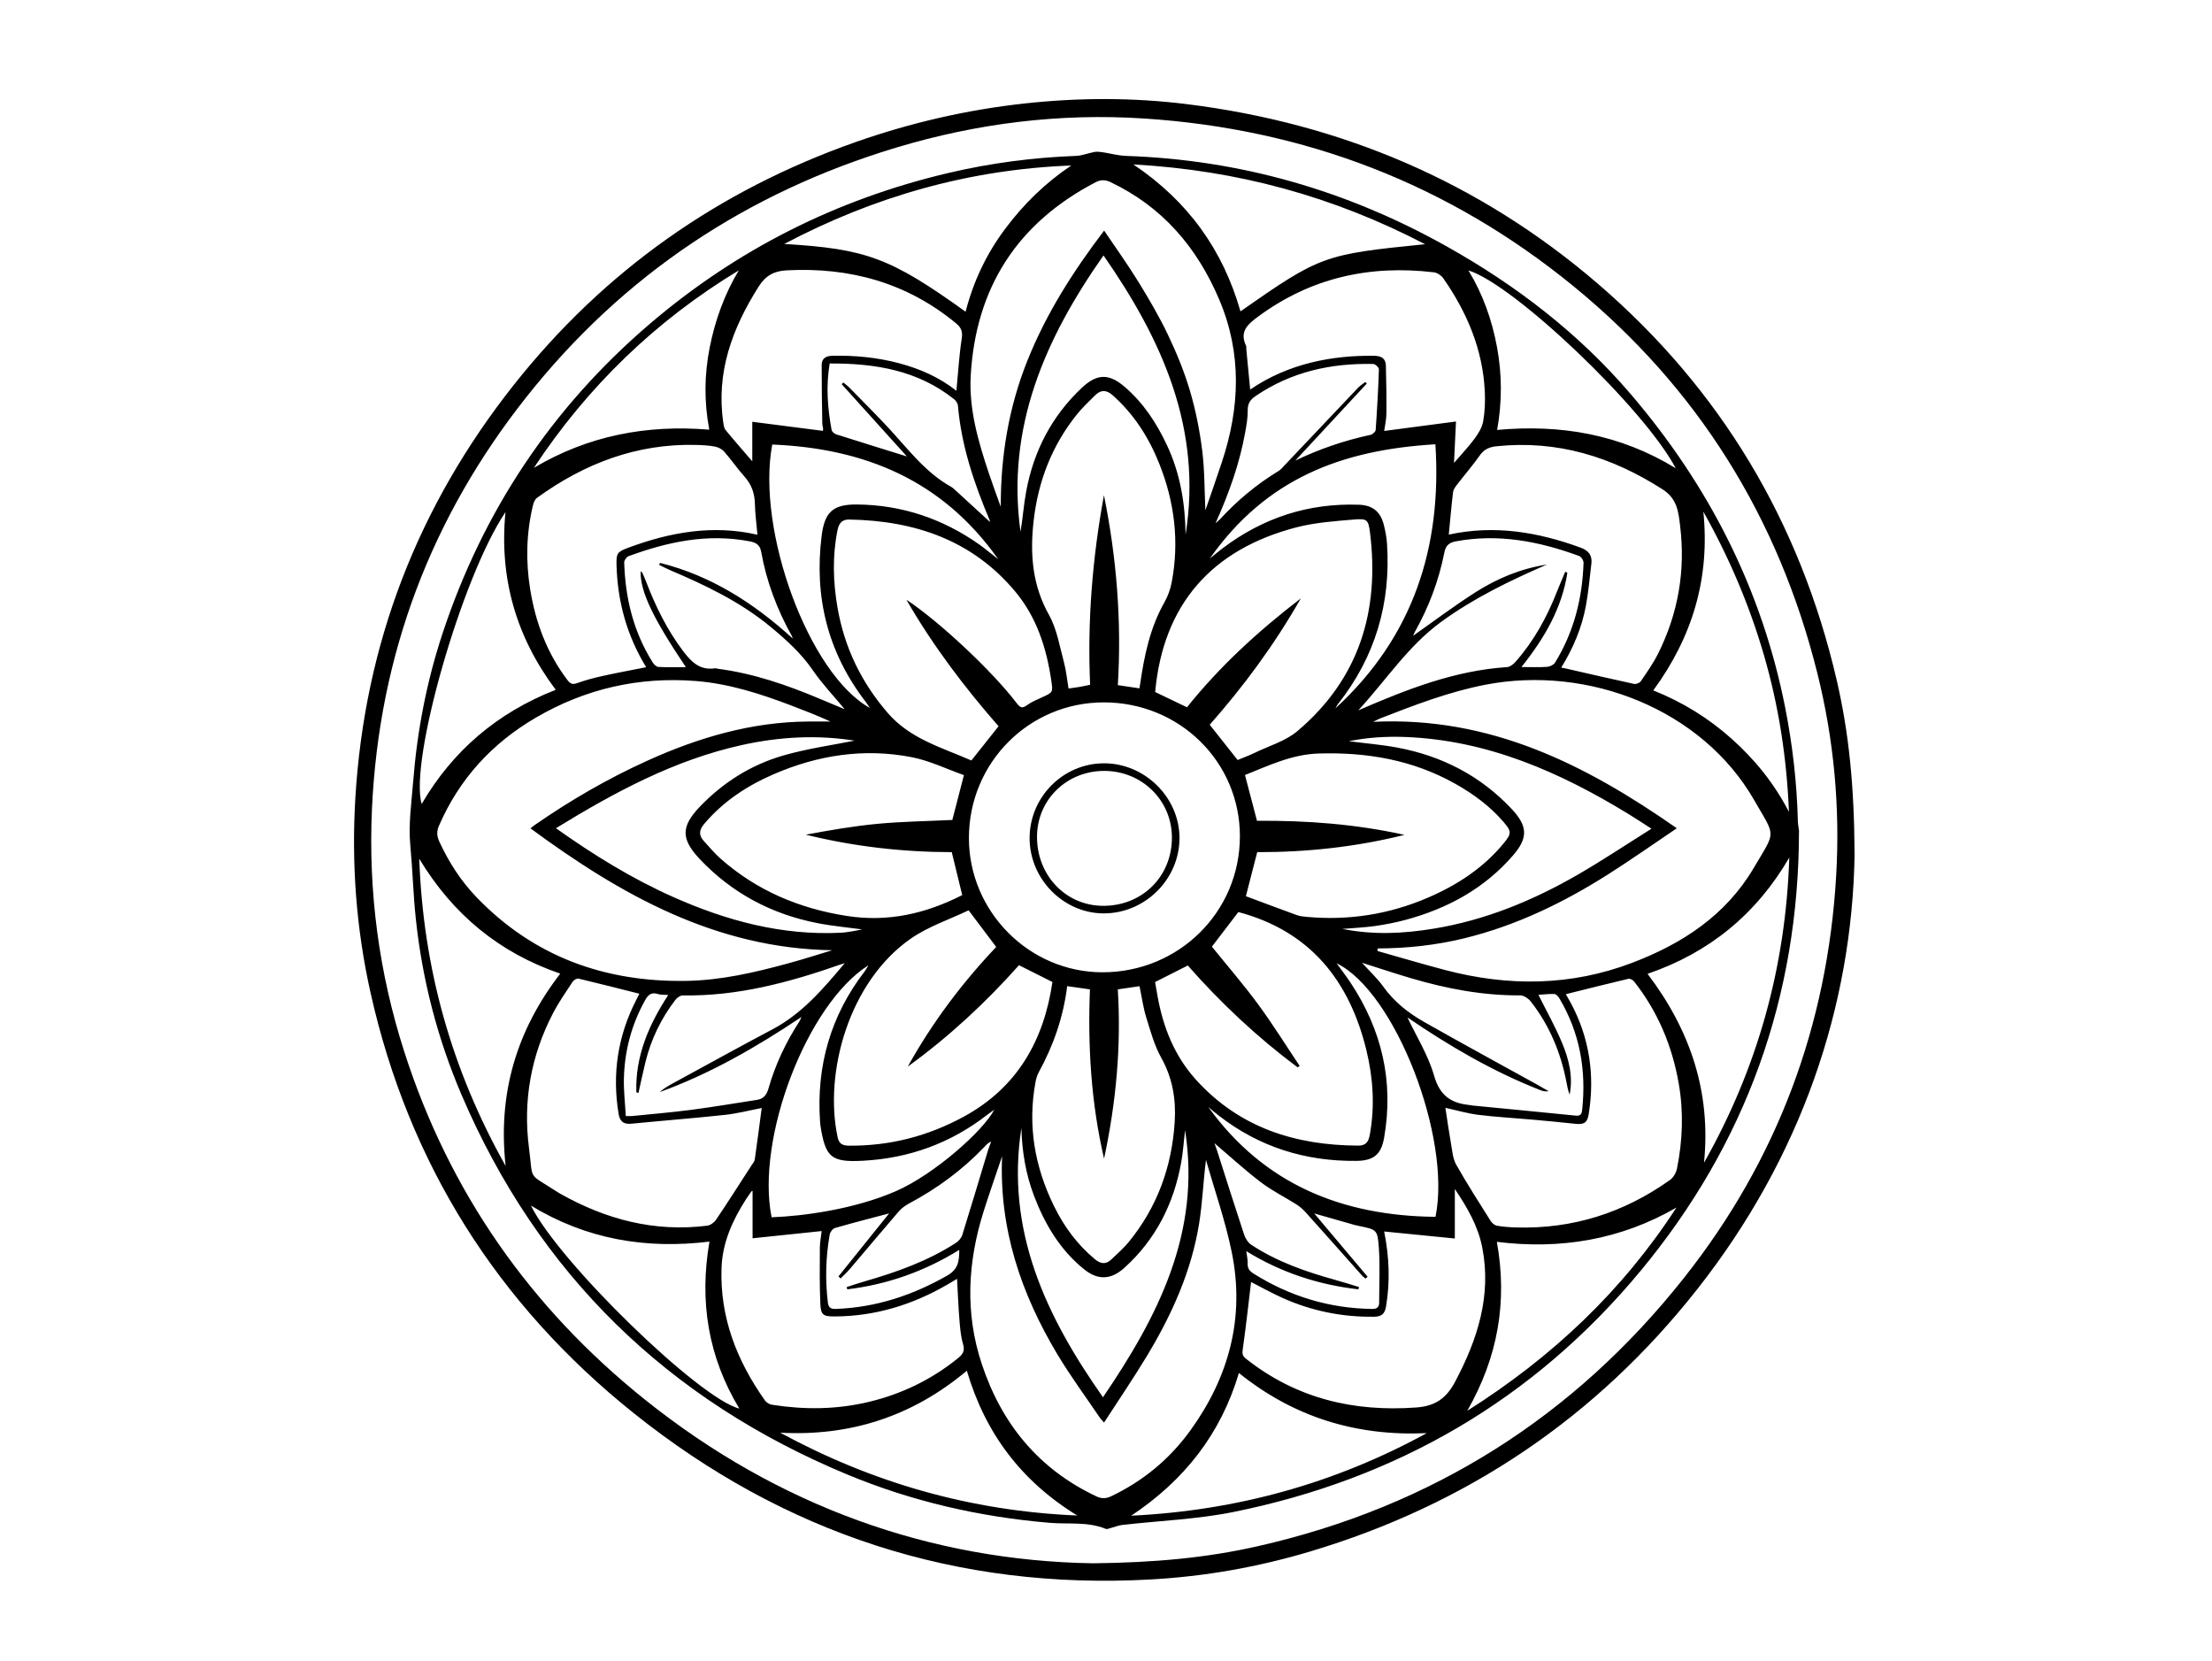 <?xml version="1.0" encoding="UTF-8"?><svg id="a" xmlns="http://www.w3.org/2000/svg" viewBox="0 0 800 600.7"><path d="M670.74,309.1c-.92,54.93-19.34,109.35-56.83,157-36.55,46.45-83.39,77.96-139.98,94.91-18.87,5.65-38.19,9.07-57.88,10.15-69.99,3.86-132.43-16.58-186.89-60.17-49.27-39.43-81.36-90.25-95.17-152.1-5.16-23.1-6.89-46.54-5.48-70.23,3.34-55.95,22.7-105.79,57.41-149.6,32.63-41.19,74.03-70.29,123.6-87.71,19.74-6.93,39.99-11.62,60.82-13.91,19.64-2.16,39.27-2.22,58.85,.21,56.03,6.96,105.97,28.2,148.83,65.07,44.4,38.2,73.02,86.19,86.25,143.24,4.39,18.91,6.35,38.15,6.46,63.13Zm-275.38,256.21c22.38-.26,41.04-1.99,59.44-6.16,62.9-14.24,114.46-46.72,154.37-97.22,33.56-42.46,51.72-91.02,54.9-145.14,1.46-24.85-.8-49.35-6.83-73.46-14.07-56.28-43.3-103.19-88.25-139.9-45.13-36.87-97.17-56.81-155.26-60.58-30.44-1.98-60.34,1.72-89.59,10.52-53.9,16.22-98.72,45.99-133.72,90.15-34.55,43.59-53.32,93.28-55.89,148.88-1.38,29.96,2.5,59.34,11.69,87.95,16.27,50.66,45.52,92.48,86.89,125.66,48.35,38.77,103.78,58.39,162.25,59.3Z"/><path d="M650.63,300.55c-.07,59.88-19.21,113.11-57.35,159.09-38.53,46.45-88.1,75.17-147.16,87.11-13.21,2.67-26.86,3.15-40.3,4.7-1.37,.16-2.68,.73-4.03,1.08-.63,.16-1.39,.53-1.89,.32-6.57-2.68-13.55-1.61-20.32-2.18-25.26-2.13-49.69-7.73-73.06-17.43-64.98-26.97-111.87-72.49-139.6-137.34-8.69-20.33-14.19-41.59-16.53-63.59-.94-8.81-1.16-17.7-1.99-26.53-.73-7.79,.42-15.48,1.03-23.17,1.43-18.27,4.88-36.19,10.65-53.64,14.61-44.15,39.46-81.5,74.77-111.72,31.55-27,67.7-45.18,108.15-54.7,15.17-3.57,30.55-5.59,46.13-6.18,2.21-.08,4.38-.99,6.59-1.4,.87-.16,1.82-.1,2.7,.03,2.99,.44,5.95,1.28,8.95,1.38,41.23,1.42,79.7,12.49,115.67,32.62,25.22,14.11,47.84,31.45,66.66,53.43,28.29,33.05,47.52,70.67,55.96,113.57,2.66,13.5,4.21,27.12,4.56,40.88,.03,1.23,.29,2.45,.44,3.67Zm-458.8-.99c.72-.57,1.07-.88,1.44-1.14,13.02-9.04,26.7-16.96,41.15-23.48,18.39-8.3,37.48-13.88,57.86-14.03,2.69-.02,5.37,0,8.06,0-4.71-2.16-9.47-4-14.24-5.82-11.15-4.23-22.49-7.89-34.45-8.83-20.63-1.61-39.93,2.79-57.85,13.25-15.92,9.29-27.71,22.19-35.06,39.13-.87,2-.78,3.65,.13,5.65,3.41,7.44,7.8,14.26,13.44,20.12,20.71,21.53,46.4,30.79,75.95,30.29,12.59-.21,24.73-3.05,36.79-6.33,5.35-1.45,10.63-3.16,15.94-4.75-42.06-.66-76.33-19.93-109.15-44.08Zm306.44,43.42l-.11,.91c8.21,2.31,16.39,4.76,24.64,6.92,22.73,5.95,45.27,5.79,67.43-2.62,18.19-6.9,33.95-17.21,44.03-34.33,8.1-13.76,8.04-10.79,.14-24.56-18.78-32.7-59.92-48.95-97.31-41.67-13.14,2.56-25.59,7.35-38.01,12.19-.62,.24-1.2,.58-2.44,1.2,42.14-2.03,76.61,15.31,109.81,38.49-8.65,5.82-16.59,11.42-24.78,16.62-16.17,10.26-33.25,18.55-51.96,23.14-10.32,2.53-20.8,3.66-31.42,3.7Zm-49.84-40.54c0-26.96-21.83-48.45-49.22-48.45-27.05,0-48.76,21.82-48.79,49.02-.02,26.61,21.81,48.57,48.3,48.58,27.6,.01,49.7-21.84,49.7-49.15Zm-86.02,115.72c-2.21,6.56-4.51,13.08-6.6,19.67-5.83,18.36-6.89,36.83-.76,55.34,7.17,21.66,20.52,38.02,41.39,47.9,1.89,.9,3.51,.91,5.42,0,11.63-5.53,21.25-13.54,28.73-23.91,13.91-19.3,19.69-40.77,14.9-64.3-2.3-11.31-6.17-22.3-9.33-33.44-1,7.86-1.27,15.5-2.48,23-2.79,17.35-9.93,33.11-18.95,48.03-4.86,8.04-10.17,15.82-15.44,23.98-.77-.9-1.24-1.35-1.59-1.87-5.12-7.58-10.57-14.96-15.27-22.79-13.16-21.97-21.13-45.46-20.01-71.62Zm-34.62-201.31c12.07,7.99,31.18,25.93,39.97,37.5,1.14,1.5,1.93,1.94,3.63,.68,1.66-1.23,3.65-2.02,5.55-2.9,3.92-1.8,3.9-1.76,3.27-6.06-1.74-11.77-5.28-22.87-13.01-32.13-15.62-18.7-36.45-25.65-60.07-26.07-2.8-.05-3.78,1.55-4.26,3.96-1.85,9.29-1.58,18.59,.02,27.86,2.49,14.4,8.59,27.05,18.19,38.14,8.16,9.43,19.69,12.52,30.23,17.17,3.33-4.18,6.51-8.19,9.83-12.37-12.19-13.97-23.57-28.85-33.34-45.78Zm238.56,142.64s-.02,.06,.03,.14c.56,.99,1.14,1.97,1.68,2.98,6.83,12.71,8.79,26.23,6.5,40.39-.5,3.07-1.78,3.71-4.84,3.38-5.21-.56-10.43-1.05-15.65-1.52-6.46-.58-12.94-.92-19.37-1.72-4.06-.51-8.04-1.68-11.95-2.53,.67,4.37,1.27,8.69,2.03,12.98,.46,2.57,.64,5.38,1.88,7.57,3.92,6.94,8.24,13.66,12.49,20.41,.48,.75,1.43,1.52,2.27,1.67,2.25,.39,4.55,.55,6.83,.62,20.53,.62,39.07-5.31,55.73-17.17,1.22-.87,2.21-2.61,2.52-4.1,2.05-10.18,2.43-20.43,.65-30.7-2.36-13.64-7.57-26.07-16.17-36.99-.43-.54-1.46-1.09-2.05-.95-7.48,1.76-14.94,3.65-22.6,5.56Zm-118.75-84.66c2.04-.85,4.18-1.63,6.22-2.62,5.21-2.52,11.13-4.22,15.42-7.85,22.27-18.82,29.78-43.38,26.24-71.77-.58-4.64-1.07-5.12-5.7-4.73-7,.59-14.13,1.08-20.89,2.83-30.64,7.95-48.22,27.85-51.11,59.55,3.84,1.84,7.66,3.67,11.51,5.52,11.81-14.75,25.6-27.41,41.17-39.38-9.64,16.92-20.72,31.83-32.95,45.7,3.39,4.28,6.63,8.37,10.08,12.73Zm-216.38,84.51c-7.47-1.88-14.72-3.74-21.99-5.46-.61-.14-1.73,.52-2.13,1.13-2.46,3.74-5.04,7.43-7.1,11.39-7.97,15.32-10.9,31.71-8.68,48.75,1.6,12.22-.72,8.72,10.28,15.9,.32,.21,.65,.4,.98,.59,16.54,9.33,34.12,13.98,53.2,11.58,1.16-.15,2.53-1.15,3.2-2.16,4.36-6.47,8.55-13.06,12.79-19.61,.46-.71,1.1-1.42,1.21-2.2,.9-6.26,1.7-12.54,2.5-18.58-4.33,.83-8.77,1.99-13.27,2.48-11.28,1.22-22.6,2.09-33.89,3.2-2.73,.27-4.13-.8-4.57-3.43-2.43-14.48-.36-28.25,6.35-41.32,.42-.81,.82-1.63,1.13-2.25ZM399.32,83.38c4.37,6.49,8.66,12.44,12.49,18.68,3.83,6.24,7.56,12.59,10.69,19.2,3.09,6.51,5.86,13.25,7.89,20.15,2.06,6.99,3.49,14.23,4.4,21.47,.9,7.13,.81,14.39,1.15,21.64,1.98-5.75,4.04-11.56,5.97-17.41,6.53-19.72,7.32-39.33-.99-58.85-8.03-18.87-20.53-33.5-39.29-42.4-1.88-.89-3.53-.93-5.4,.05-28.28,14.73-43.32,38.08-45.15,69.82-.71,12.27,2.73,23.95,6.57,35.46,1.35,4.05,2.86,8.06,4.29,12.08-.05-18.39,2.87-36.01,9.67-52.96,6.75-16.84,16.35-31.98,27.7-46.91Zm18.43,271.73c.27,1.57,.58,3.33,.89,5.09,2.01,11.28,6.14,21.66,13.89,30.23,15.71,17.38,35.97,23.76,58.77,23.84,2.9,0,3.69-1.63,4.12-4.03,1.85-10.22,1.2-20.37-1.22-30.36-6.13-25.33-20.48-43.21-46.33-50.07-3.16,4.13-6.39,8.35-9.57,12.51,5.52,6.84,11.4,13.63,16.7,20.83,5.31,7.22,10.05,14.85,15.04,22.3l-.74,.52c-14.62-10.91-27.86-23.33-39.71-36.83-4.04,2.04-7.84,3.96-11.84,5.98Zm-57.46-12.68c-3.35-4.45-6.48-8.61-9.98-13.25-6.87,3.29-14.56,5.82-20.93,10.25-22.35,15.57-31.45,48.4-26.43,71.87,.49,2.28,1.76,2.97,4.03,2.99,14.82,.14,28.68-3.45,41.64-10.52,19.37-10.57,28.92-27.61,32.01-48.66-4.04-2.03-7.91-3.98-12.1-6.08-11.97,13.46-25.35,25.89-40.22,36.67,8.81-15.88,19.62-30.23,31.97-43.26Zm90.3-18.35c5.97,2.22,12.17,4.57,18.41,6.83,1.14,.41,2.42,.54,3.64,.65,15.1,1.37,29.65-.9,43.57-6.86,10.73-4.59,20.36-10.84,27.82-20,2.69-3.3,2.59-4.15-.19-7.4-4.96-5.8-11.02-10.23-17.63-13.94-15.33-8.59-31.91-11.41-49.28-10.88-9.7,.29-18.14,4.38-26.67,7.78,1.49,5.67,2.91,11.06,4.35,16.55,17.87-.14,35.73,1.18,53.34,5.09-17.64,4.41-35.55,6.29-53.26,6.25-1.4,5.45-2.7,10.49-4.1,15.93Zm-101.96-43.78c-6.25-2.2-12.44-5.25-18.98-6.51-17.22-3.33-33.97-.73-49.98,6.24-9.62,4.18-18.25,9.87-25.09,18.03-1.8,2.15-1.87,4.04-.05,6.04,1.99,2.18,3.9,4.47,6.1,6.42,13.08,11.54,28.37,17.99,45.59,20.69,15,2.35,28.69-.87,41.78-7.53-1.24-5.09-2.49-10.22-3.78-15.53-17.7-.03-35.34-2.01-52.79-6.32,8.7-1.62,17.41-3.14,26.19-3.95,8.9-.82,17.87-.94,26.8-1.37,1.31-5.05,2.65-10.27,4.19-16.2Zm216.01-38.89c.72,.14,1.18,.22,1.62,.32,8.24,1.88,16.47,3.8,24.73,5.58,.73,.16,2.01-.36,2.44-.98,2.2-3.22,4.47-6.44,6.21-9.91,7.32-14.61,9.98-30.11,7.99-46.33-.61-4.97-1.01-9.71-6.29-13.1-18.43-11.84-38.15-17.92-60.16-15.61-2.46,.26-4.4,1.04-5.95,3.24-2.57,3.67-5.53,7.06-8.26,10.61-.62,.81-1.33,1.76-1.45,2.71-.61,5.08-1.05,10.18-1.55,15.38,16.56-3.6,32.3-.92,47.76,4.74,2.86,1.05,4.18,2.83,3.81,5.83-.63,5.1-1.05,10.24-2,15.28-1.48,7.9-4.58,15.25-8.91,22.25Zm-290.7-48.05c-.34-3.92-.83-7.51-.92-11.11-.09-3.77-1.15-6.98-3.7-9.83-2.6-2.91-4.83-6.16-7.4-9.1-.8-.91-2.14-1.6-3.34-1.83-2.24-.42-4.55-.54-6.84-.6-21.45-.53-40.35,6.69-57.5,19.12-.74,.53-1.23,1.65-1.46,2.59-2.43,10.05-2.68,20.23-1.05,30.39,1.92,12,6.07,23.16,13.51,32.95,1.06,1.39,1.87,1.67,3.54,1.07,2.95-1.06,6-1.87,9.06-2.55,5.23-1.16,10.5-2.12,15.86-3.19-6.95-11.36-10.33-23.6-10.72-36.71-.13-4.44,.15-4.98,4.34-6.53,15.07-5.58,30.45-8.37,46.62-4.66Zm252.23,254.5c-8.64-.86-17.03-1.69-25.57-2.54,1.84,9.13,2.2,18.11,.67,27.16-.46,2.72-1.71,3.64-4.38,3.67-11.52,.14-22.55-2.1-33.04-6.8-4.04-1.81-7.91-3.99-11.38-5.76-.97,8.05-1.86,16.27-3.03,24.45-.22,1.57-.01,2.35,1.18,3.29,18.14,14.33,38.8,19.3,61.64,17.63,7.02-.52,10.92-3.48,14.03-9.36,8.08-15.26,13.2-31.03,9.78-48.52-1.5-7.66-5.31-14.29-9.91-21.13v17.92Zm-254-17.2c-.23,.08-.36,.08-.4,.14-.7,1.01-1.42,2.01-2.08,3.04-4.8,7.56-8.42,15.49-8.74,24.7-.62,17.93,5.58,33.57,15.73,47.92,.53,.75,1.63,1.38,2.54,1.52,11.69,1.83,23.33,1.75,34.91-1.02,11.96-2.85,22.74-8.06,32.3-15.79,1.68-1.35,2.62-2.58,1.89-5.05-.86-2.88-1.1-5.98-1.34-9.01-.39-4.8-.57-9.62-.85-14.66-1.21,.72-2.33,1.39-3.46,2.05-12.6,7.3-26.08,11.48-40.73,11.54-4.19,.02-5.07-.49-5.25-4.54-.3-6.74-.22-13.5-.18-20.26,.01-2.03,.43-4.05,.66-6.07-8.57,.89-16.78,1.75-24.99,2.61v-17.12Zm139.92-181.75c.1-.59,.19-1.04,.25-1.5,1.5-10.3,3.57-20.41,8.8-29.63,1.25-2.2,2.15-4.72,2.62-7.2,2.78-14.62,1.06-28.85-4.38-42.61-3.79-9.59-9.19-18.16-17.02-25.08-2.21-1.95-4.22-1.99-6.25,.01-2.3,2.28-4.69,4.52-6.7,7.04-8.99,11.23-13.96,24.12-15.58,38.37-1.35,11.88-.54,23.2,5.55,34.05,2.85,5.09,3.83,11.27,5.39,17.03,.85,3.14,1.14,6.43,1.68,9.58,1.69-.24,2.92-.38,4.14-.6,1.27-.22,2.53-.52,3.67-.75-1.04-23.22,.86-45.97,5-68.56,4.57,22.66,6.43,45.49,5.02,68.69,2.7,.4,5.2,.78,7.83,1.17Zm-26.13,107.69c-1.38,11.25-5,21.49-10.29,31.17-.58,1.06-.94,2.3-1.16,3.5-2.93,15.74-.29,30.69,6.71,44.92,3.6,7.33,8.37,13.84,14.72,19.12,2.1,1.75,3.99,2.04,6,.11,2.12-2.05,4.4-3.99,6.26-6.27,10.34-12.65,15.65-27.29,16.65-43.51,.5-8.12-.77-15.8-4.86-23.13-2.51-4.49-3.91-9.65-5.44-14.62-1.11-3.6-1.61-7.38-2.43-11.27-2.65,.39-5.16,.75-7.85,1.15,1.28,20.74-.66,41.06-4.97,61.22-4.68-20.11-5.93-40.53-5.11-61.22-2.69-.38-5.22-.74-8.23-1.17Zm139.9-189.2c2.82-3.28,5.31-5.88,7.43-8.76,1.36-1.85,2.71-4.02,3.11-6.22,.63-3.54,.77-7.23,.6-10.83-.72-15.21-6.44-28.66-15.04-40.99-.71-1.02-2.17-1.99-3.39-2.13-23.19-2.75-44.51,1.96-63.53,16-3.76,2.77-6.87,5.41-4.38,10.59,.15,.32,.05,.76,.08,1.14,.46,4.87,.93,9.73,1.4,14.67,13.96-9.55,29.92-12.42,44.87-12.21,2.52,.04,4.14,.91,4.21,3.53,.15,5.8,.25,11.6,.19,17.4-.02,2.12-.53,4.24-.8,6.25,8.75-1.15,17.18-2.27,25.97-3.42-.25,5.19-.47,9.7-.72,14.97Zm-179.96-26.07c.63-6.58,.98-12.78,1.92-18.89,.39-2.57-.17-3.97-2.08-5.55-17.84-14.7-38.44-20.33-61.25-19.13-4.54,.24-7.59,1.87-10.12,5.88-9.54,15.09-15.45,30.99-12.78,49.18,.14,.92,.28,2.01,.83,2.68,3.04,3.71,6.22,7.32,9.65,11.32v-14.3c8.61,1.11,17.04,2.19,25.53,3.28,.03-.21,.13-.49,.1-.76-.08-.66-.3-1.31-.31-1.97-.1-7.02-.24-14.05-.22-21.08,0-2.29,1.46-3.28,3.77-3.33,8.24-.2,16.36,.59,24.35,2.72,7.49,2.01,14.47,5.07,20.61,9.94Zm220.19,65.43l.77,.35c-1.97,12.79-8.23,23.6-16.61,34.1,3.44,0,6.37,.13,9.27-.07,1.02-.07,2.39-.73,2.89-1.55,6.81-11.04,9.87-23.2,10.3-36.07,.03-.83-.84-2.19-1.6-2.47-14.42-5.29-29.13-8.16-44.55-5.3-2.44,.45-3.68,1.46-4.19,4.04-2,10.15-5.61,19.74-10.7,28.77-.34,.61-.56,1.29-.59,1.34,7.28-5.11,14.71-10.73,22.55-15.73,7.85-5,16.42-8.58,25.81-10.02-13.34,5.82-26.37,12.09-38.21,20.71-11.99,8.74-19.9,21.08-30,32.02,17.55-7.61,34.86-14.41,53.8-15.64,1.04-.07,2.24-.97,2.99-1.82,6.65-7.5,11.42-16.14,15.06-25.44,.95-2.42,1.99-4.8,2.99-7.2Zm-334.4-.2c.41,.38,.6,.47,.66,.62,.42,.96,.84,1.91,1.22,2.89,3.44,9.02,7.63,17.63,13.5,25.39,2.97,3.93,6.09,7.02,11.49,6.21,.36-.05,.75,.12,1.13,.17,12.86,1.69,24.97,5.87,36.85,10.88,2.96,1.25,5.92,2.48,8.95,3.74-3.97-4.79-8.15-9.17-11.53-14.1-4.18-6.1-9.54-10.92-15.1-15.55-10.95-9.11-23.68-15.18-36.69-20.71-1.3-.55-2.53-1.24-3.8-1.86l.38-.68c18.4,4.61,33.84,14.49,47.96,27.33-.16-.45-.21-.69-.32-.89-5.33-9.55-9.17-19.66-11.09-30.43-.49-2.76-2.08-3.42-4.35-3.85-15.14-2.87-29.55,.22-43.67,5.42-.71,.26-1.55,1.5-1.53,2.26,.39,12.89,3.35,25.08,10.28,36.1,.46,.73,1.35,1.63,2.08,1.67,3.16,.18,6.34,.08,9.94,.08-12.07-17.98-16.53-27.43-16.36-34.71Zm-30.62,92.94c13.77,9.78,27.7,18.35,42.73,25.01,19.11,8.47,38.94,13.79,60.09,12.79,1.52-.07,3.03-.32,4.53-.56,1.32-.21,2.62-.51,3.4-.66-5.14-.7-10.75-1.2-16.25-2.28-16.55-3.24-30.83-10.83-42.47-23.12-6.85-7.24-6.84-11.8-.04-18.92,8.41-8.8,18.52-15.16,30.12-18.53,8.9-2.58,18.19-3.83,27.3-5.67-.06,.6-.3,.45-.56,.41-14.02-2.36-27.94-1.59-41.76,1.48-24.26,5.39-45.75,16.94-67.1,30.05Zm286.81-31.46c5.77,.74,11.58,1.21,17.28,2.26,16.2,2.99,30.25,10.17,41.59,22.27,5.79,6.19,5.95,10.42,.44,16.78-10.39,12-23.74,19.22-38.89,23.3-3.58,.96-7.25,1.67-10.91,2.2-3.67,.53-7.39,.68-11.9,1.06,11.53,2.27,22.23,1.66,32.91-.08,18.77-3.06,36.05-10.18,52.39-19.63,8.87-5.13,17.4-10.83,26.49-16.53-3.05-1.95-5.5-3.58-7.99-5.11-24.99-15.31-51.24-26.93-81.14-28.06-6.85-.26-13.62,.18-20.28,1.52ZM226.34,403.58c1.27,0,1.74,.04,2.2,0,7.11-.72,14.24-1.31,21.32-2.23,8.01-1.05,15.97-2.39,23.95-3.63,2.32-.36,3.45-1.77,4.11-4.07,2.47-8.66,6.28-16.73,11.19-24.29,.26-.4,.4-.87,.73-1.59-16.38,10.95-33.03,20.53-51.26,27.15,1.43-1.27,3.04-2.23,4.69-3.12,12.04-6.55,24.03-13.2,36.14-19.6,10.77-5.69,18.38-14.73,26.11-23.91-.54,.17-.98,.29-1.41,.44-18.51,6.48-37.29,11.56-57.15,11.22-.9-.02-2.09,.81-2.69,1.6-5.16,6.73-8.8,14.23-10.83,22.48-.91,3.71-1.69,7.45-2.53,11.18l-.77-.22c-.43-12.97,4.46-24.34,11.54-35.19-1.48-.12-2.67,0-3.72-.34-2.35-.73-3.5,.16-4.65,2.23-4.93,8.85-7.44,18.34-7.67,28.4-.1,4.43,.43,8.88,.69,13.53Zm282.69-35.65c3.18,6.74,7.49,13.59,9.63,21.06,2.02,7.05,5.98,9.88,12.56,10.57,.47,.05,.94,.18,1.41,.22,12.43,1.21,24.86,2.39,37.29,3.65,1.77,.18,2.14-.68,2.29-2.09,1.54-14.36-.83-27.92-8.3-40.42-.38-.64-1.17-1.46-1.79-1.48-2.05-.06-4.1,.2-5.73,.31,2.87,5.75,6.05,11.37,8.52,17.29,2.49,5.95,4.08,12.23,2.77,18.8-.6-1.53-.88-3.1-1.18-4.67-2.07-10.64-6.14-20.41-12.84-28.97-.87-1.11-2.54-2.26-3.83-2.26-13.58,.09-26.74-2.42-39.68-6.25-5.8-1.72-11.53-3.63-17.57-5.54,2.7,2.99,5.48,5.54,7.63,8.54,3.93,5.5,9.05,9.58,14.79,12.83,13.57,7.7,27.3,15.15,40.95,22.7,1.39,.77,2.76,1.58,4.14,2.38-1.19,.19-2.17-.06-3.11-.43-17.28-6.79-33.16-16.14-47.94-26.24Zm107.25,52.53c19.29-34.1,29.56-70.72,30.84-110.35-12.01,20.61-29.06,34.44-51.26,42.04,15.48,20.37,23,42.81,20.42,68.3Zm-413.66-68.38c-22.15-7.6-38.85-21.44-50.99-41.54,1.42,39.73,11.75,76.41,31.24,111.09-2.89-26.17,3.92-48.99,19.75-69.55ZM515.4,88.31c-33.17-17.27-67.88-26.78-105.49-28.84,19.78,13.29,32.39,30.94,38.72,53.12,28.89-20.17,30.11-20.61,66.77-24.28Zm-166.18,24.41c2.84-11.04,7.57-20.95,14.25-29.89,6.69-8.97,14.59-16.71,23.97-22.98-36.88,1.38-71.35,11.23-103.82,28.37,29.65,1.76,38.42,4.99,65.6,24.5Zm.45,382.95c-19.65,16.49-42.12,23.78-67.51,22.41,33.41,18.11,68.84,28.32,107.44,29.95-20.38-12.52-33.31-29.88-39.93-52.36Zm166.34,22.57c-25.36,1.18-48.04-5.71-67.94-21.75-6.54,22.01-19.72,38.81-38.96,51.61,38.31-1.86,73.78-11.74,106.9-29.86Zm-87.23-324.9c6.11-38.23-8.42-70.41-29.68-100.98-21.21,30.19-35.23,62.18-30.02,99.92,.81-4.8,1.16-9.7,2.04-14.51,2.7-14.65,9.26-27.33,20.18-37.57,5.46-5.12,9.75-5.18,15.38-.38,6.8,5.8,11.59,13.12,15.35,21.13,4.83,10.26,6.62,21.18,6.75,32.39Zm-.19,215.33c-.46,3.93-.7,7.9-1.41,11.79-2.7,14.88-9.21,27.77-20.52,37.99-4.85,4.38-9.59,4.59-14.64,.5-8.69-7.04-14.19-16.34-18.1-26.65-2.98-7.86-4.3-16.05-4.52-24.39-5.76,37.04,8.82,67.96,29.51,97.36,19.94-29.3,35.51-59.65,29.68-96.61Zm169.35-159.01c10.62,4.24,19.95,10.02,28.26,17.43,8.34,7.44,15.32,15.96,20.8,26.5-.81-19.68-3.72-38.27-8.98-56.45-5.24-18.12-12.57-35.37-21.98-52.13,2.44,24.08-3.93,45.26-18.1,64.64ZM182.81,185.19c-15.76,23.3-34.86,90.09-30.31,105.53,11.28-19.29,27.4-33.03,48.49-41.28-14.34-19.11-20.49-40.41-18.18-64.25Zm96.48-24.44c-5.86,31.08,13.29,83.11,35.32,95.25-.71-1.03-1.14-1.71-1.63-2.34-13.63-17.77-18.59-37.83-15.82-59.92,1.07-8.54,4.08-11.38,12.68-11.31,16.29,.13,31.05,5.11,44.35,14.48,1.09,.77,2.13,1.61,3.18,2.43,1.03,.8,2.04,1.61,3.65,2.87-20.31-28.73-48.5-40.09-81.73-41.46Zm327.02,275.92c-20.26,11.69-41.99,15.24-64.95,12.4,3.9,21.66,.38,41.69-10.71,61.1,30.85-19.49,56.19-43.5,75.66-73.5Zm-168.77-234.69c1.55-1.25,3.07-2.53,4.66-3.73,14.59-11.02,31.01-16.39,49.31-15.73,4.95,.18,7.78,2.54,8.97,7.28,.56,2.21,.99,4.48,1.15,6.75,1.44,21.62-4.28,41.07-17.8,58.13-.35,.44-.57,.97-.85,1.46,28.08-25.78,38.56-58.22,36.15-95.48-33.94,2.01-61.23,12.4-81.59,41.32Zm-245.52,233.98c10.13,20.52,61.08,69.92,75.37,73.4-11.24-18.6-14.56-38.76-10.8-60.38-23.05,2.81-44.49-.83-64.57-13.02Zm327.15,4.05c5.85-28.59-14.61-81.39-35.76-91.67,1.71,2.37,3.39,4.55,4.91,6.83,11.43,17.16,15.84,35.89,12.26,56.28-1.07,6.12-3.86,8.27-10.05,8.34-18.42,.19-35.09-5-49.72-16.36-.68-.53-1.35-1.06-2.01-1.6-.62-.51-1.23-1.05-1.84-1.58,20.23,28.11,48.6,39.45,82.23,39.77Zm-240.11,.17c11.23-.38,29.97-2.89,44.96-9.44,13.94-6.09,31.77-21.99,35.57-29.48-1.03,.76-1.79,1.29-2.52,1.85-13.19,10.26-28.22,15.72-44.83,16.62-11.73,.64-13.7-1.19-15.53-12.74-.07-.47-.1-.95-.13-1.42-1.37-20.11,3.81-38.27,16.14-54.31,.41-.54,.73-1.16,1.38-2.22-22.33,14.13-40.78,62.68-35.04,91.14ZM606.05,169.33c-11.39-21.62-58.54-66.53-74.97-71.54,5.24,8.62,8.5,17.87,10.33,27.71,1.84,9.93,1.86,19.84,.05,29.97,23.01-2.11,44.51,1.57,64.58,13.85Zm-412.96-.16c19.59-11.62,40.74-15.68,63.43-13.79-1.92-10.17-1.79-20.01,.17-29.82,1.96-9.82,5.32-19.12,10.49-27.78-30.13,18.23-54.74,42.08-74.09,71.39ZM491.52,465.39l-.24,.85c-14.39-1.64-27.88-6.02-40.54-13.8,.21,1.76,.55,3.09,.49,4.39-.08,1.75,.63,2.77,2.07,3.68,13.14,8.25,27.41,12.61,42.95,12.82,1.72,.02,2.54-.63,2.54-2.26,.01-6.66,.35-13.35-.12-19.98-.46-6.47-.83-6.44-7.1-7.75-.56-.12-1.12-.23-1.67-.38-4.79-1.36-9.58-2.73-14.58-4.16,6.53,7.74,12.91,15.31,19.3,22.89l-.75,.66c-.41-.34-.86-.63-1.21-1.02-6.79-7.62-13.56-15.27-20.38-22.87-1-1.11-2.16-2.13-3.41-2.93-4.26-2.7-8.84-4.95-12.83-7.99-5.82-4.43-11.23-9.4-16.82-14.15,.26,.71,.59,1.56,.87,2.43,3.27,10.21,6.49,20.45,9.86,30.63,.45,1.37,1.41,2.9,2.58,3.67,9.32,6.15,19.74,9.75,30.41,12.72,2.88,.8,5.72,1.71,8.59,2.57Zm-185.08,.86l-.23-.83c2.13-.68,4.24-1.42,6.39-2.03,11.57-3.32,22.85-7.33,33.05-13.9,1.01-.65,2.03-1.79,2.38-2.92,3.17-10.14,6.19-20.33,9.27-30.51,.33-1.1,.78-2.16,1.18-3.24-1.15,.4-1.72,1.15-2.38,1.84-7.98,8.35-17.14,15.13-27.34,20.54-1.39,.74-2.74,1.75-3.76,2.93-5.93,6.86-11.74,13.83-17.62,20.73-1.04,1.22-2.23,2.3-3.36,3.45l-.78-.74c6.22-7.73,12.44-15.47,18.33-22.79-6.26,1.66-12.96,3.37-19.6,5.28-.81,.23-1.73,1.47-1.89,2.37-1.45,8.13-1.65,16.3-.68,24.51,.24,2.03,1.16,2.45,3.01,2.38,14.42-.55,27.6-4.91,40.11-12.02,4.05-2.3,4.42-5.29,4.4-9.32-12.63,7.8-26.04,12.52-40.48,14.26ZM439.58,189.23c.96-.85,1.35-1.14,1.67-1.49,6.24-6.78,13.25-12.63,21.14-17.41,.87-.53,1.55-1.4,2.27-2.15,8.86-9.35,17.71-18.72,26.59-28.05,.74-.78,1.7-1.34,2.55-2l.52,.57c-8.62,9.28-17.24,18.57-25.85,27.85,8.78-4.22,17.81-7.29,27.23-9.31,.73-.16,1.78-1.12,1.83-1.76,.52-7.31,.93-14.62,1.17-21.94,.02-.65-1.3-1.9-2.02-1.92-15.32-.35-29.7,2.83-42.57,11.59-1.89,1.28-2.88,2.67-2.85,5.1,.03,2.64-.43,5.31-.9,7.93-2,11.19-5.75,21.84-10.77,33.02Zm-111.59-24.18c-7.57-8.38-15.58-17.25-23.58-26.12l.59-.61c.75,.63,1.56,1.2,2.24,1.89,4.54,4.63,9.12,9.23,13.56,13.95,7.33,7.81,13.68,16.65,23.36,21.98,.41,.23,.76,.58,1.11,.9,4.25,3.89,8.5,7.79,12.8,11.73-.06-.27-.09-.54-.19-.77-5.61-13.27-10.19-26.83-11.43-41.31-.07-.81-.69-1.78-1.35-2.3-13.16-10.5-28.59-13.03-45.03-12.95-1.4,8.23-.76,16.16,.69,24.04,.12,.63,1.02,1.38,1.71,1.6,8.64,2.75,17.31,5.42,25.51,7.97Z"/><path d="M426.58,303.12c-.04,14.89-12.54,27.25-27.51,27.17-14.56-.07-26.76-12.55-26.7-27.3,.06-14.85,12.2-26.99,26.96-26.97,14.8,.02,27.29,12.44,27.25,27.1Zm-27.05-24.35c-13.64-.09-24.4,10.33-24.48,23.7-.09,14,10.34,24.99,23.8,25.09,14.13,.1,24.91-10.48,24.99-24.53,.08-13.44-10.67-24.17-24.31-24.26Z"/></svg>